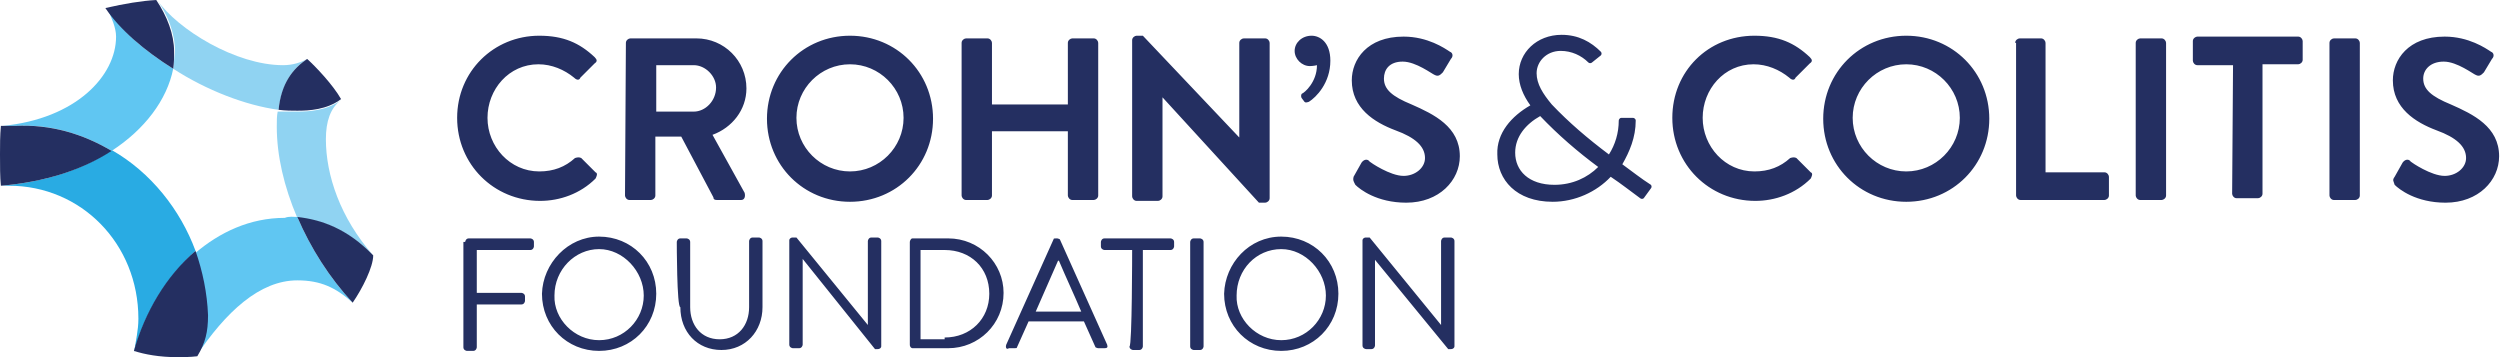 <?xml version="1.0" encoding="utf-8"?>
<!-- Generator: Adobe Illustrator 27.8.0, SVG Export Plug-In . SVG Version: 6.00 Build 0)  -->
<svg version="1.1" id="Layer_1" xmlns="http://www.w3.org/2000/svg" xmlns:xlink="http://www.w3.org/1999/xlink" x="0px" y="0px"
	 viewBox="0 0 280 40" style="enable-background:new 0 0 280 40;" xml:space="preserve">
<style type="text/css">
	.st0{fill:#242F61;}
	.st1{fill:#90D3F2;}
	.st2{fill:#29ABE3;}
	.st3{fill:#60C6F2;}
</style>
<g>
	<g>
		<g>
			<path class="st0" d="M52.1,27.1c0-0.1,0.1-0.4,0.4-0.4h6.9c0.1,0,0.4,0.1,0.4,0.4v0.5c0,0.1-0.1,0.4-0.4,0.4h-6v4.8h5
				c0.1,0,0.4,0.1,0.4,0.4v0.5c0,0.1-0.1,0.4-0.4,0.4h-5v4.8c0,0.1-0.1,0.4-0.4,0.4h-0.7c-0.1,0-0.4-0.1-0.4-0.4V27.1H52.1z
				 M67.1,26.5c3.6,0,6.4,2.8,6.4,6.4c0,3.6-2.8,6.4-6.4,6.4c-3.6,0-6.4-2.8-6.4-6.4C60.8,29.5,63.6,26.5,67.1,26.5z M67.1,38.1
				c2.8,0,5-2.3,5-5s-2.3-5.2-5-5.2s-5,2.3-5,5.2C62,35.7,64.3,38.1,67.1,38.1z M75.8,27.1c0-0.1,0.1-0.4,0.4-0.4h0.7
				c0.1,0,0.4,0.1,0.4,0.4v7.3c0,2,1.2,3.6,3.3,3.6c2.1,0,3.3-1.6,3.3-3.6v-7.4c0-0.1,0.1-0.4,0.4-0.4H85c0.1,0,0.4,0.1,0.4,0.4v7.4
				c0,2.7-1.9,4.8-4.6,4.8s-4.6-2-4.6-4.8C75.8,34.5,75.8,27.1,75.8,27.1z M88.4,26.9c0-0.1,0.1-0.3,0.4-0.3h0.4l8,9.8l0,0v-9.4
				c0-0.1,0.1-0.4,0.4-0.4h0.7c0.1,0,0.4,0.1,0.4,0.4v11.8c0,0.1-0.1,0.3-0.4,0.3H98l-8.1-10.1l0,0v9.6c0,0.1-0.1,0.4-0.4,0.4h-0.7
				c-0.1,0-0.4-0.1-0.4-0.4C88.4,38.8,88.4,26.9,88.4,26.9z M101.9,27.1c0-0.1,0.1-0.4,0.3-0.4h4c3.5,0,6.2,2.8,6.2,6.1
				c0,3.5-2.8,6.2-6.2,6.2h-4c-0.1,0-0.3-0.1-0.3-0.4V27.1L101.9,27.1z M105.8,37.8c2.9,0,5-2.1,5-4.9c0-2.9-2.1-4.9-5-4.9h-2.7v10
				h2.7V37.8z M112.7,38.6l5.3-11.8c0-0.1,0.1-0.1,0.3-0.1h0.1c0.1,0,0.3,0.1,0.3,0.1l5.3,11.8c0.1,0.3,0,0.4-0.3,0.4h-0.7
				c-0.1,0-0.3-0.1-0.3-0.1l-1.3-2.9h-6.2l-1.3,2.9c0,0.1-0.1,0.1-0.3,0.1H113C112.7,39.2,112.6,38.9,112.7,38.6z M121.1,34.9
				c-0.8-1.9-1.7-3.8-2.5-5.7h-0.1l-2.5,5.7H121.1z M126.8,28h-3.1c-0.1,0-0.4-0.1-0.4-0.4v-0.5c0-0.1,0.1-0.4,0.4-0.4h7.4
				c0.1,0,0.4,0.1,0.4,0.4v0.5c0,0.1-0.1,0.4-0.4,0.4h-3.1v10.8c0,0.1-0.1,0.4-0.4,0.4h-0.7c-0.1,0-0.4-0.1-0.4-0.4
				C126.8,38.8,126.8,28,126.8,28z M133.3,27.1c0-0.1,0.1-0.4,0.4-0.4h0.7c0.1,0,0.4,0.1,0.4,0.4v11.7c0,0.1-0.1,0.4-0.4,0.4h-0.7
				c-0.1,0-0.4-0.1-0.4-0.4V27.1z M143.5,26.5c3.6,0,6.4,2.8,6.4,6.4c0,3.6-2.8,6.4-6.4,6.4c-3.6,0-6.4-2.8-6.4-6.4
				C137.2,29.5,139.9,26.5,143.5,26.5z M143.5,38.1c2.8,0,5-2.3,5-5s-2.3-5.2-5-5.2c-2.8,0-5,2.3-5,5.2
				C138.4,35.7,140.7,38.1,143.5,38.1z M152.6,26.9c0-0.1,0.1-0.3,0.4-0.3h0.4l8,9.8l0,0v-9.4c0-0.1,0.1-0.4,0.4-0.4h0.7
				c0.1,0,0.4,0.1,0.4,0.4v11.8c0,0.1-0.1,0.3-0.4,0.3h-0.3L154,29.1l0,0v9.6c0,0.1-0.1,0.4-0.4,0.4H153c-0.1,0-0.4-0.1-0.4-0.4
				C152.6,38.6,152.6,26.9,152.6,26.9z M60.4,4c2.7,0,4.5,0.8,6.2,2.4c0.3,0.3,0.3,0.5,0,0.7l-1.6,1.6c-0.1,0.3-0.4,0.3-0.7,0
				c-1.1-0.9-2.5-1.5-4-1.5c-3.3,0-5.7,2.8-5.7,6s2.5,6,5.8,6c1.6,0,2.9-0.5,4-1.5c0.3-0.1,0.5-0.1,0.7,0l1.6,1.6
				c0.3,0.1,0.1,0.5,0,0.7c-1.7,1.7-4,2.5-6.2,2.5c-5.2,0-9.3-4.1-9.3-9.3S55.3,4,60.4,4z M70.1,4.8c0-0.3,0.3-0.5,0.5-0.5h7.4
				c3.1,0,5.6,2.5,5.6,5.6c0,2.4-1.6,4.4-3.8,5.2l3.6,6.5c0.1,0.4,0,0.8-0.4,0.8h-2.7c-0.3,0-0.4-0.1-0.4-0.3l-3.6-6.8h-2.9v6.6
				c0,0.3-0.3,0.5-0.5,0.5h-2.4c-0.3,0-0.5-0.3-0.5-0.5L70.1,4.8L70.1,4.8z M77.7,12.5c1.3,0,2.5-1.2,2.5-2.7c0-1.3-1.2-2.5-2.5-2.5
				h-4.2v5.2H77.7z M95.2,4c5.2,0,9.3,4.1,9.3,9.3s-4.1,9.3-9.3,9.3s-9.3-4.1-9.3-9.3S90,4,95.2,4z M95.2,19.2c3.3,0,6-2.7,6-6
				s-2.7-6-6-6c-3.3,0-6,2.7-6,6S91.9,19.2,95.2,19.2z M107.7,4.8c0-0.3,0.3-0.5,0.5-0.5h2.4c0.3,0,0.5,0.3,0.5,0.5v6.9h8.5V4.8
				c0-0.3,0.3-0.5,0.5-0.5h2.4c0.3,0,0.5,0.3,0.5,0.5v17.1c0,0.3-0.3,0.5-0.5,0.5h-2.4c-0.3,0-0.5-0.3-0.5-0.5v-7.2h-8.5v7.2
				c0,0.3-0.3,0.5-0.5,0.5h-2.4c-0.3,0-0.5-0.3-0.5-0.5V4.8L107.7,4.8z M126.8,4.5c0-0.3,0.3-0.5,0.5-0.5h0.7l10.8,11.4l0,0V4.8
				c0-0.3,0.3-0.5,0.5-0.5h2.4c0.3,0,0.5,0.3,0.5,0.5v17.4c0,0.3-0.3,0.5-0.5,0.5H141l-10.8-11.8l0,0V22c0,0.3-0.3,0.5-0.5,0.5h-2.4
				c-0.3,0-0.5-0.3-0.5-0.5C126.8,22,126.8,4.5,126.8,4.5z M145.8,11c-0.1-0.1-0.1-0.4,0-0.5c0.3-0.1,1.7-1.3,1.7-3.2
				c0,0-0.4,0.1-0.8,0.1c-0.9,0-1.7-0.8-1.7-1.7c0-0.9,0.8-1.7,1.9-1.7c0.9,0,2.1,0.7,2.1,2.8c0,2.5-1.6,4.1-2.4,4.6
				c-0.3,0.1-0.4,0.1-0.5,0L145.8,11z M151.6,19.8l0.9-1.6c0.3-0.4,0.7-0.4,0.9-0.1c0.1,0.1,2.3,1.6,3.8,1.6c1.3,0,2.4-0.9,2.4-2
				c0-1.3-1.1-2.3-3.3-3.1c-2.4-0.9-4.9-2.5-4.9-5.6c0-2.3,1.7-4.9,5.8-4.9c2.7,0,4.6,1.3,5.2,1.7c0.3,0.1,0.4,0.5,0.1,0.8l-0.9,1.5
				c-0.3,0.3-0.5,0.5-0.9,0.3c-0.3-0.1-2.1-1.5-3.6-1.5S155,7.8,155,8.8c0,1.2,0.9,2,3.1,2.9c2.5,1.1,5.4,2.5,5.4,5.8
				c0,2.7-2.3,5.2-6,5.2c-3.3,0-5.2-1.5-5.7-2C151.6,20.3,151.5,20.2,151.6,19.8z M171.4,11.8c-0.8-1.1-1.3-2.3-1.3-3.5
				c0-2.4,2-4.4,4.8-4.4c1.9,0,3.3,0.8,4.4,1.9c0.1,0.1,0.1,0.3,0,0.4L178.3,7c-0.1,0.1-0.3,0.1-0.4,0c-0.8-0.8-1.9-1.3-3.1-1.3
				c-1.6,0-2.7,1.2-2.7,2.5c0,1.2,0.7,2.3,1.7,3.5c1.9,2,4,3.8,6.4,5.6c0.7-1.1,1.1-2.4,1.1-3.8c0-0.1,0.1-0.3,0.3-0.3h1.3
				c0.1,0,0.3,0.1,0.3,0.3c0,1.9-0.7,3.5-1.5,4.9c1.1,0.8,2.1,1.6,3.2,2.3c0.1,0.1,0.1,0.3,0,0.4l-0.8,1.1c-0.1,0.1-0.3,0.1-0.4,0
				c-1.1-0.8-2.1-1.6-3.3-2.4c-1.6,1.7-4,2.8-6.5,2.8c-4.1,0-6.2-2.5-6.2-5.3C167.6,14.9,169.3,13,171.4,11.8z M172.5,13
				c-1.6,0.9-2.8,2.3-2.8,4.1c0,2,1.5,3.6,4.4,3.6c2,0,3.7-0.8,4.9-2C176.7,17,174.5,15.1,172.5,13z M196.5,4c2.7,0,4.5,0.8,6.2,2.4
				c0.3,0.3,0.3,0.5,0,0.7l-1.6,1.6c-0.1,0.3-0.4,0.3-0.7,0c-1.1-0.9-2.5-1.5-4-1.5c-3.3,0-5.7,2.8-5.7,6s2.5,6,5.8,6
				c1.6,0,2.9-0.5,4-1.5c0.3-0.1,0.5-0.1,0.7,0l1.6,1.6c0.3,0.1,0.1,0.5,0,0.7c-1.7,1.7-4,2.5-6.2,2.5c-5.2,0-9.3-4.1-9.3-9.3
				S191.3,4,196.5,4z M213.5,4c5.2,0,9.3,4.1,9.3,9.3s-4.1,9.3-9.3,9.3c-5.2,0-9.3-4.1-9.3-9.3S208.3,4,213.5,4z M213.5,19.2
				c3.3,0,6-2.7,6-6s-2.7-6-6-6s-6,2.7-6,6S210.2,19.2,213.5,19.2z M225.7,4.8c0-0.3,0.3-0.5,0.5-0.5h2.4c0.3,0,0.5,0.3,0.5,0.5
				v14.5h6.6c0.3,0,0.5,0.3,0.5,0.5v2.1c0,0.3-0.3,0.5-0.5,0.5h-9.4c-0.3,0-0.5-0.3-0.5-0.5V4.8H225.7z M239.2,4.8
				c0-0.3,0.3-0.5,0.5-0.5h2.4c0.3,0,0.5,0.3,0.5,0.5v17.1c0,0.3-0.3,0.5-0.5,0.5h-2.4c-0.3,0-0.5-0.3-0.5-0.5V4.8z M250.1,7.3h-4
				c-0.3,0-0.5-0.3-0.5-0.5V4.6c0-0.3,0.3-0.5,0.5-0.5h11.3c0.3,0,0.5,0.3,0.5,0.5v2.1c0,0.3-0.3,0.5-0.5,0.5h-4v14.5
				c0,0.3-0.3,0.5-0.5,0.5h-2.4c-0.3,0-0.5-0.3-0.5-0.5L250.1,7.3L250.1,7.3z M260.9,4.8c0-0.3,0.3-0.5,0.5-0.5h2.4
				c0.3,0,0.5,0.3,0.5,0.5v17.1c0,0.3-0.3,0.5-0.5,0.5h-2.4c-0.3,0-0.5-0.3-0.5-0.5V4.8z M268.2,19.8l0.9-1.6
				c0.3-0.4,0.7-0.4,0.9-0.1c0.1,0.1,2.3,1.6,3.8,1.6c1.3,0,2.4-0.9,2.4-2c0-1.3-1.1-2.3-3.3-3.1c-2.4-0.9-4.9-2.5-4.9-5.6
				c0-2.3,1.7-4.9,5.8-4.9c2.7,0,4.6,1.3,5.2,1.7c0.3,0.1,0.4,0.5,0.1,0.8l-0.9,1.5c-0.3,0.3-0.5,0.5-0.9,0.3
				c-0.3-0.1-2.1-1.5-3.6-1.5c-1.5,0-2.3,0.9-2.3,1.9c0,1.2,0.9,2,3.1,2.9c2.5,1.1,5.4,2.5,5.4,5.8c0,2.7-2.3,5.2-6,5.2
				c-3.3,0-5.2-1.5-5.7-2C268.1,20.3,267.9,20.2,268.2,19.8z"/>
		</g>
	</g>
	<g>
		<path class="st1" d="M33.3,12.5c1.3,0,3.3-0.1,4.9-1.3c-1.2,0.9-1.7,2.4-1.7,4.4c0,4,1.6,8.8,5.3,13c-2.9-2.9-5.8-4-8.5-4.2
			c-1.5-3.5-2.3-7-2.3-10.2c0-0.7,0-1.2,0.1-1.7C32,12.5,32.7,12.5,33.3,12.5z M19.4,7.7c3.7,2.4,8.1,4.1,11.8,4.6
			c0.4-3.1,1.6-4.6,3.2-5.7c-0.7,0.4-1.6,0.7-2.7,0.7c-5.3,0-11.8-4-14.1-7.3c1.2,1.7,2,3.7,2,5.8C19.5,6.5,19.5,7,19.4,7.7z"/>
		<path class="st2" d="M21.9,28.1c-1.7-4.6-5-8.8-9.4-11.3C9.3,19,5,20.4,0.1,20.8c0.4,0,0.7,0,0.9,0c8.1,0,14.5,6.5,14.5,14.9
			c0,1.3-0.3,2.5-0.5,3.8C16.2,35,18.6,31.1,21.9,28.1z"/>
		<path class="st3" d="M33.3,24.3c1.5,3.5,3.6,6.8,6.2,9.6c-1.9-1.7-3.6-2.5-6.2-2.5c-4.2,0-8,3.5-11.4,8.6c0.9-1.5,1.2-2.7,1.2-4.6
			c0-2.4-0.4-4.8-1.3-7c2.8-2.4,6.2-4,10.1-4C32.4,24.2,32.9,24.3,33.3,24.3z M12.5,16.9c3.7-2.4,6.2-5.7,6.9-9.2
			c-3.2-2-6-4.4-7.4-6.8C12.5,2,13,3.1,13,4.1c0,4.4-4.5,9.2-12.7,10c0.4,0,1.2,0,1.6,0C5.7,13.9,9.3,15,12.5,16.9z"/>
		<path class="st0" d="M12.5,16.9C9.3,19,5,20.4,0.1,20.8C0,19.9,0,18.5,0,17.3c0-1.1,0-2.1,0.1-3.2c0.4,0,1.2,0,1.6,0
			C5.7,13.9,9.3,15,12.5,16.9z M33.3,24.3c1.5,3.5,3.6,6.8,6.2,9.6c1.1-1.6,2.3-4,2.3-5.3C38.9,25.6,36,24.6,33.3,24.3z M19.4,7.7
			c0.1-0.7,0.1-1.3,0.1-1.9c0-2-0.8-4-2-5.8c-1.7,0.1-3.5,0.4-5.7,0.9C13.4,3.3,16.2,5.7,19.4,7.7z M31.2,12.3
			c0.8,0.1,1.5,0.1,2.1,0.1c1.3,0,3.3-0.1,4.9-1.3c-0.9-1.6-2.9-3.7-3.8-4.5C32.8,7.7,31.5,9.3,31.2,12.3z M21.9,28.1
			c-3.3,2.8-5.7,6.9-6.9,11.2c1.2,0.4,2.9,0.7,4.8,0.7c0.7,0,1.5,0,2.3-0.1c0.9-1.5,1.2-2.7,1.2-4.6C23.2,32.8,22.7,30.4,21.9,28.1z
			"/>
	</g>
</g>
</svg>
